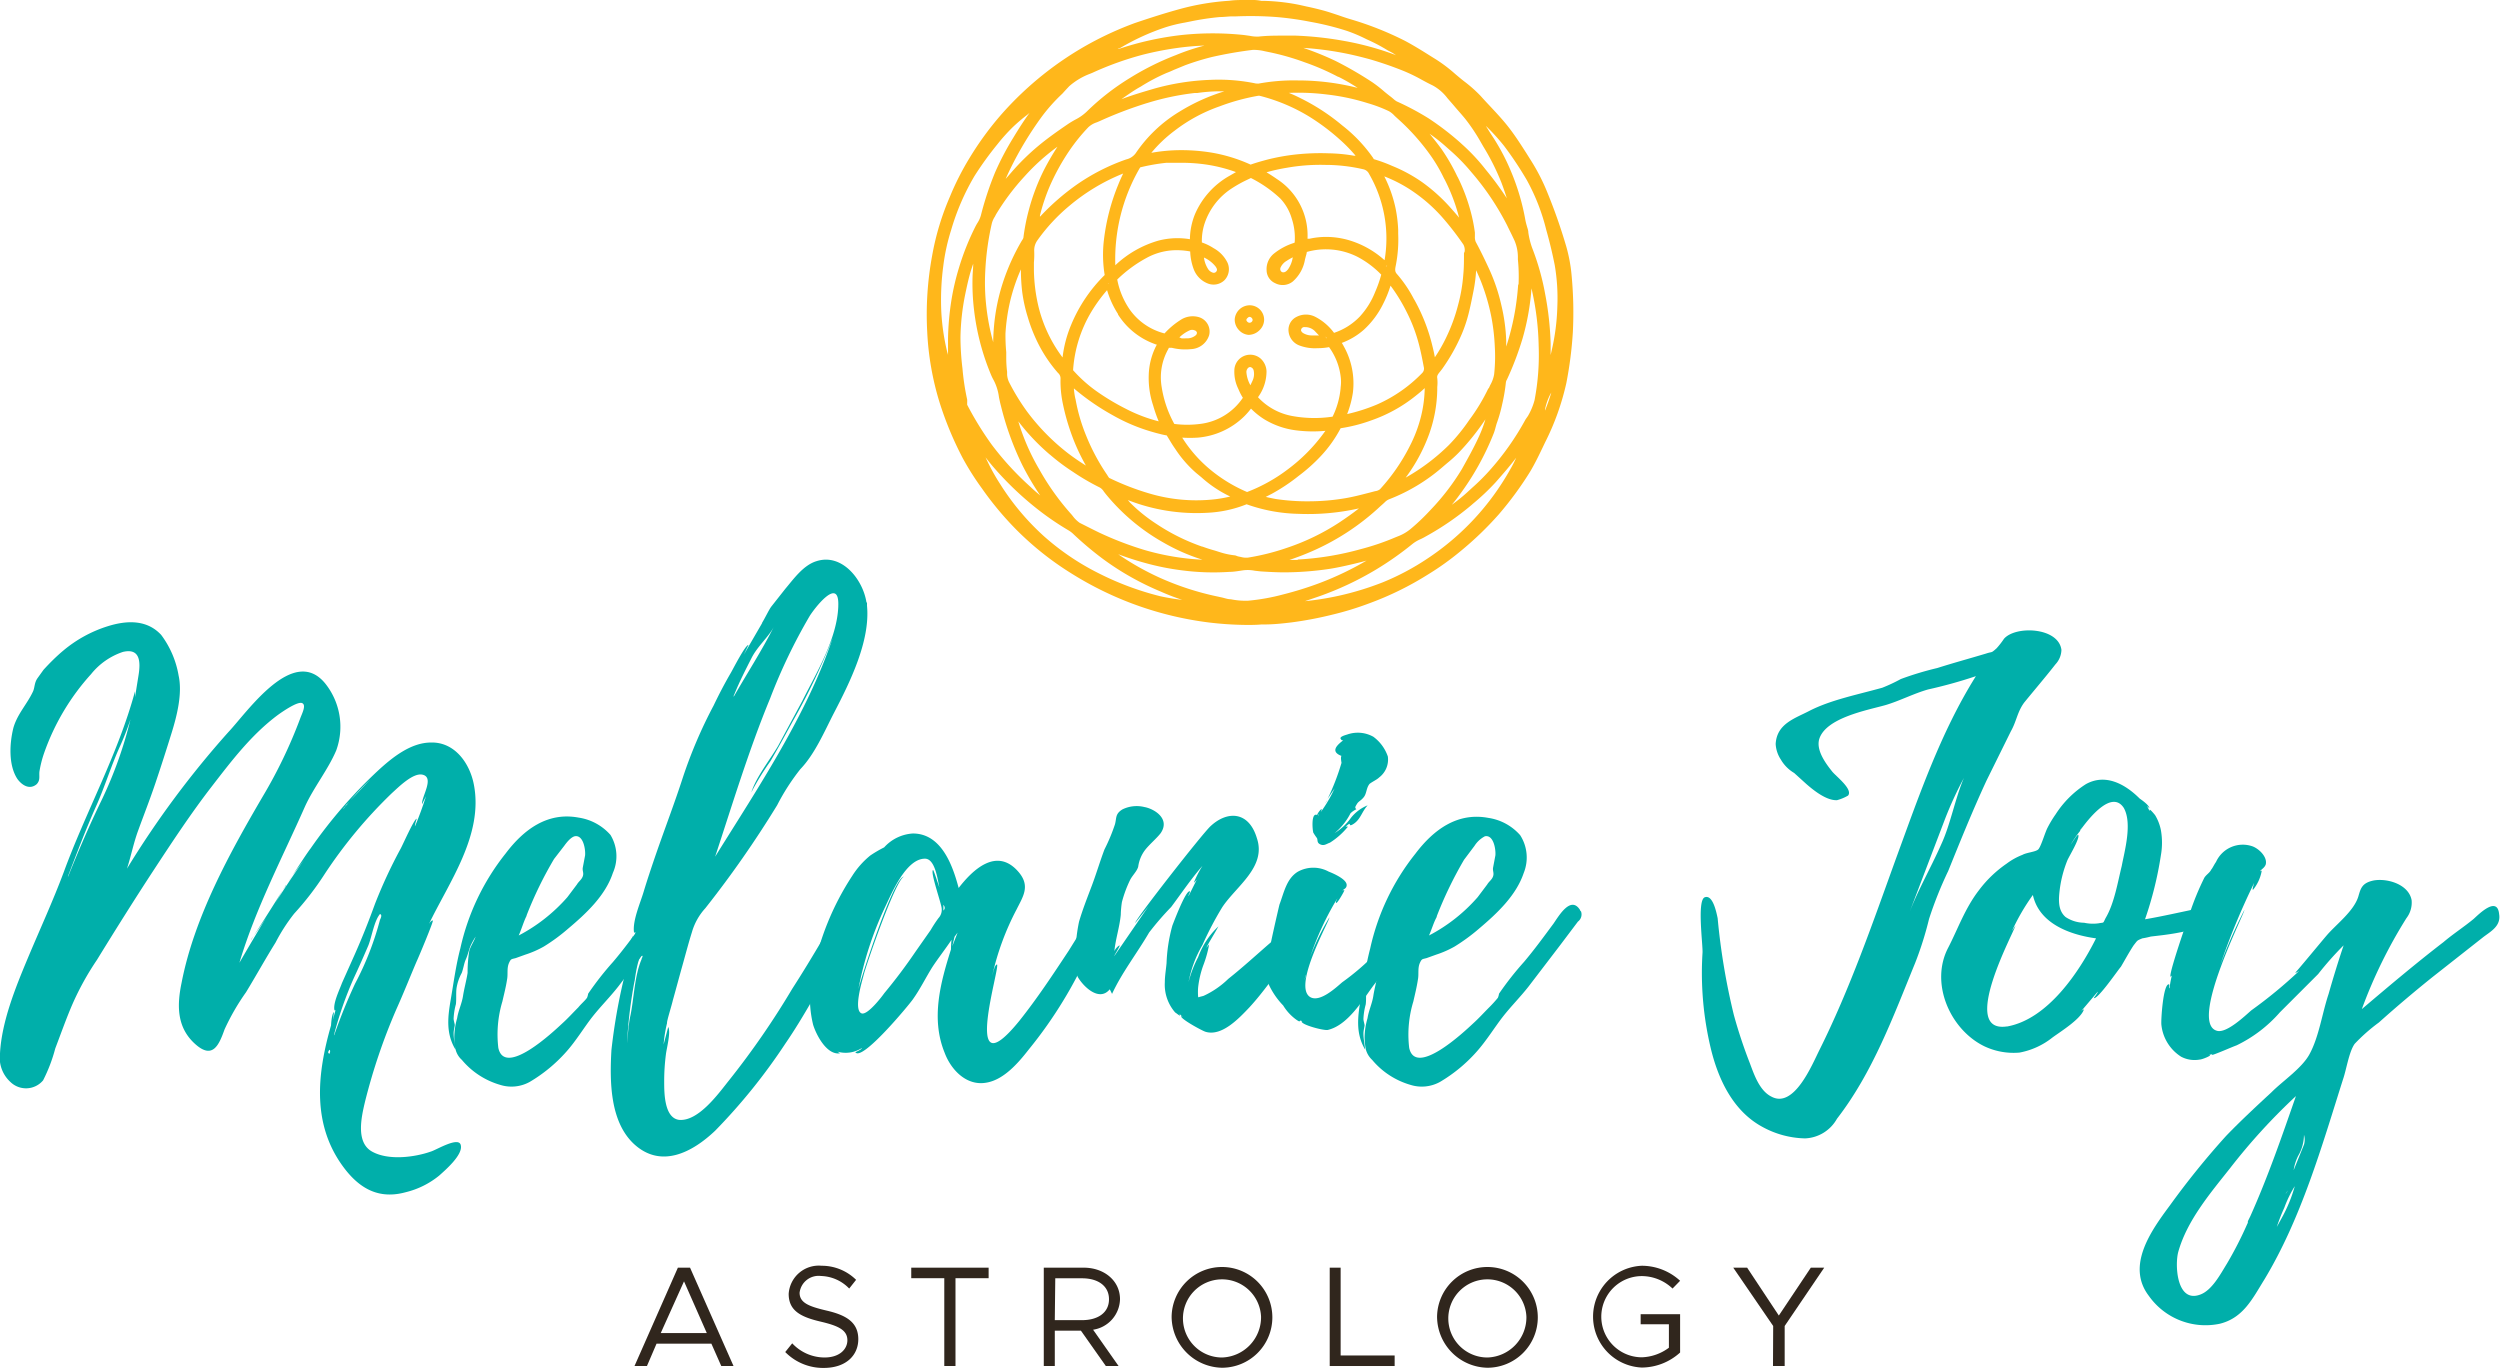 <svg id="Layer_1" data-name="Layer 1" xmlns="http://www.w3.org/2000/svg" viewBox="0 0 261.07 142.83"><defs><style>.cls-1{fill:#00afaa;}.cls-2{fill:#30261d;}.cls-3{fill:#ffb71b;}</style></defs><title>melanie-joy-footer</title><path class="cls-1" d="M48.12,119.6c.24,1-1.63,2.6-2.24,3.15a8.8,8.8,0,0,1-3.51,1.75c-2.66.73-4.66-.24-6.35-2.42-3.51-4.54-2.91-9.92-1.45-15,0,0,.06-1.21.3-1.39a7,7,0,0,1-.12.85l.3-1.09c0,.06-.06.06-.12.06-.18-.73.54-2.18.78-2.85l1.34-3c.78-1.76,1.45-3.45,2.11-5.27a50.8,50.8,0,0,1,2.67-5.75c.18-.3,1.45-3.2,1.69-3.14,0,0-.24.72-.18.78.42-1,.79-2,1.15-3.14l-.42.84c-.06-.78,1.33-2.78.06-3.08-1-.24-2.54,1.33-3.21,1.93a49.47,49.47,0,0,0-7,8.42,30.83,30.83,0,0,1-3.21,4.17,18.72,18.72,0,0,0-1.93,3c-1.09,1.75-2.06,3.51-3.09,5.2a23.82,23.82,0,0,0-2.24,3.88c-.6,1.69-1.27,3.2-3.15,1.45s-1.81-4.06-1.33-6.36c1.33-6.83,5-13.49,8.47-19.42A50.08,50.08,0,0,0,31.36,75c.18-.49.66-1.39.18-1.58s-2.06.91-2.48,1.21c-2.79,2.06-4.9,4.85-7,7.57s-4.06,5.69-6,8.65-4,6.24-5.93,9.38a29.26,29.26,0,0,0-2.55,4.6c-.66,1.52-1.21,3.09-1.81,4.66a16.48,16.48,0,0,1-1.27,3.33A2.33,2.33,0,0,1,1.1,113,3.44,3.44,0,0,1,0,110c.18-3.33,1.63-6.9,2.9-9.93s2.61-5.93,3.76-9c2.3-6.29,5.68-12.34,7.44-18.88v.61l.36-2.24c.24-1.45.18-2.91-1.63-2.48A7.18,7.18,0,0,0,9.51,70.4a24.14,24.14,0,0,0-4.9,8.23,11.35,11.35,0,0,0-.49,1.93c-.06.49.12.91-.3,1.34-.72.6-1.51.12-2-.55C.86,79.9,1,77.6,1.4,76c.42-1.46,1.45-2.49,2.06-3.82.18-.42.12-.9.48-1.39l.61-.85c.66-.72,1.33-1.39,2.06-2a13.49,13.49,0,0,1,4.66-2.55c1.93-.6,4.05-.72,5.56.91a9.81,9.81,0,0,1,1.82,4.24c.42,1.87-.18,4.23-.73,6S16.83,80,16.23,81.78s-1.21,3.32-1.82,5c-.48,1.33-.72,2.6-1.15,3.93A97.73,97.73,0,0,1,23.85,76.45c2-2.12,6.78-9.14,10.11-5.08a7.24,7.24,0,0,1,1.15,7c-.85,2-2.36,3.87-3.27,5.87C29.48,89.58,26.7,94.85,25,100.54c2.18-3.76,4.42-7.51,7-11.08-.6.85-1.33,1.7-1.87,2.6,1.09-1.69,2.05-3.14,2.3-3.45a50.33,50.33,0,0,1,7.08-8.17c1.45-1.33,3.39-2.9,5.5-2.9,2.49-.06,4.06,2.18,4.48,4.42,1,5.26-2.6,10.16-4.72,14.58.12-.24.3-.42.43-.42s-1.52,3.93-1.7,4.3c-.72,1.69-1.39,3.38-2.12,5a61.58,61.58,0,0,0-3.26,9.62c-.37,1.57-1,4.24.72,5.21s4.48.6,6.17,0C45.58,120.08,47.94,118.63,48.12,119.6Zm-41-28.08c1.09-2.72,2.24-5.39,3.51-8a43.18,43.18,0,0,0,3-8.41,28.79,28.79,0,0,1-1.08,2.78C11.63,79.9,11,82,10.12,84,9,86.5,8.06,89,7.09,91.52Zm19.12,6.6s1.7-2.61,3.27-5.15A48.88,48.88,0,0,1,26.21,98.12Zm3.39-5.33-.12.18C29.54,92.91,29.6,92.85,29.6,92.79Zm.24-.3v-.06l-.24.36Zm4.54,17.12c-.18.25-.18.37,0,.43C34.5,109.8,34.5,109.67,34.38,109.61Zm.49-1.51a56.59,56.59,0,0,1,2.18-5.38,31.27,31.27,0,0,0,2.6-6.66c.18-.37.18-.55,0-.61-.61.73-.85,2.36-1.21,3.27-.49,1.15-1,2.3-1.51,3.39A38.28,38.28,0,0,0,34.87,108.1ZM36,84.32l.06-.12.06-.06a.06.06,0,0,1-.06.06l.06-.06.12-.13.06-.06.12-.18-.12.12a2,2,0,0,0-.36.49v-.06l-.12.18Zm.3-.43-.06.06A.06.06,0,0,0,36.32,83.89Zm.12-.12,2.24-2.36A29.62,29.62,0,0,0,36.44,83.77Z"/><path class="cls-1" d="M69.72,96.24l-1.87,2.48L64.58,103c-.85,1.09-1.88,2.12-2.73,3.2s-1.69,2.49-2.72,3.64a15.89,15.89,0,0,1-3.81,3.14,3.93,3.93,0,0,1-3.09.31,8.17,8.17,0,0,1-4-2.61,2.15,2.15,0,0,1-.67-1.15,7.4,7.4,0,0,1-.12-1.21,7.62,7.62,0,0,1,.3-2c.12-.79.49-1.52.61-2.3s.36-1.64.48-2.42A14,14,0,0,1,49,99.33c.12-.49.49-1,.67-1.52a7.07,7.07,0,0,0-.55,1c-.18.49-.3,1-.48,1.39s-.24.91-.42,1.4a4.91,4.91,0,0,0-.55,1.63c-.06.54,0,1.09-.06,1.63a6.68,6.68,0,0,0-.24,1.52c0,.18.12.54.12.66s-.12.55-.12.85c0,.54.12,1.09.18,1.69-1-1.69-.79-3.39-.48-5.2s.54-3.57,1-5.33a24.32,24.32,0,0,1,4.73-9.92c1.87-2.48,4.35-4.36,7.62-3.75a5.52,5.52,0,0,1,3.33,1.81A4.28,4.28,0,0,1,64,91.16c-.78,2.36-2.78,4.23-4.66,5.81a19.12,19.12,0,0,1-2.54,1.87,10.19,10.19,0,0,1-1.94.85l-1,.36c-.43.12-.49.06-.67.43-.3.6-.12,1.21-.24,1.81-.12.79-.31,1.51-.49,2.3a12,12,0,0,0-.42,4.84c.67,3.09,5.75-1.69,6.66-2.54.6-.54,1.15-1.15,1.69-1.69.3-.37.67-.67.91-1a1.82,1.82,0,0,0,.12-.43,32.09,32.09,0,0,1,2.6-3.32c1.09-1.28,2.06-2.61,3.09-4,.54-.79,1.81-3,2.78-1.39v.06c.06.06.06.06.06,0C70.21,95.57,70,95.88,69.72,96.24ZM54.17,97.69a17.61,17.61,0,0,0,5.08-4l1-1.33c.18-.31.48-.49.61-.85s-.06-.55,0-.91l.24-1.27c.06-.61-.18-2.18-1.09-2-.43.12-.85.67-1.09,1L57.86,89.7A40,40,0,0,0,55,95.57a.47.47,0,0,1-.07.19C54.65,96.36,54.47,97,54.17,97.69Z"/><path class="cls-1" d="M89.27,96.36a15.69,15.69,0,0,1-1.88,3.75C85.58,103,84,106.1,82,109a60.9,60.9,0,0,1-7.32,9.08c-2.36,2.24-5.63,4-8.47,1.39-2.54-2.36-2.54-6.6-2.36-9.81a60.82,60.82,0,0,1,1.94-9.92c.06-.12,0-1.57.3-2a8.62,8.62,0,0,0-.12.91,10.48,10.48,0,0,1,.42-1.27h-.18c-.18-1.21.66-3.09,1-4.24.42-1.39.91-2.84,1.39-4.23.91-2.61,1.88-5.15,2.72-7.75a48.64,48.64,0,0,1,3.21-7.5c.55-1.15,1.15-2.3,1.82-3.45.18-.31,1.51-2.91,1.81-2.85l-.48,1,1.93-3.33-.06.06c.31-.48.73-1.39,1-1.75L82,61.5c.85-1,1.88-2.48,3.27-2.9,2.67-.85,4.84,1.93,5.21,4.29l.06.06v.31c.36,3.69-1.82,8.05-3.45,11.19-1,1.94-2,4.3-3.51,5.87a22.63,22.63,0,0,0-2.42,3.76,109.7,109.7,0,0,1-7.51,10.77,6.26,6.26,0,0,0-1.39,2.48c-.36,1.15-.66,2.3-1,3.51s-.66,2.42-1,3.63c-.12.54-.66,2.24-.6,2.36a14.5,14.5,0,0,0-.36,2.24l.48-1.82c.3.49-.18,2.3-.24,2.85a21.87,21.87,0,0,0-.18,2.84c0,1.15,0,3.75,1.51,4,2.06.24,4.24-2.85,5.26-4.12a85,85,0,0,0,6.6-9.56c1.09-1.69,2.12-3.39,3.15-5.14A21.28,21.28,0,0,1,88,94.61C89.39,93.15,89.51,95.39,89.27,96.36ZM67,99.81c-.25,0-.55,1.27-.73,2.66v-.06a47.48,47.48,0,0,0-.79,6.54l.18-1.94v.18a8.67,8.67,0,0,1,.19-1.21c.36-1.81.42-4.11,1.15-5.81a.46.46,0,0,1,.06-.18C67.12,99.93,67.12,99.75,67,99.81Zm7.68-10.35c4.48-7.2,9.56-14.77,12.29-22.87A67.14,67.14,0,0,1,83,74.94c-.84,1.51-1.63,3-2.54,4.54a27.69,27.69,0,0,0-2,3.26c.49-1.57,1.94-3.39,2.79-4.84l2.54-4.72c1.45-2.9,3.63-6.47,3.75-9.86v-.06c.12-3.21-2.6.42-3,1.09a57.84,57.84,0,0,0-4.12,8.59C78.19,78.33,76.44,84.14,74.68,89.46Zm2-16.94a.36.36,0,0,0-.06.24C78,70.34,79.52,68,80.79,65.5c-.6,1.09-1.69,2-2.3,3.2S77.22,71.18,76.68,72.52Z"/><path class="cls-1" d="M113.71,99.39a43.57,43.57,0,0,1-2.66,5.08,45.37,45.37,0,0,1-3.63,5.14c-1.09,1.4-2.6,3.15-4.42,3.45-2.06.37-3.69-1.33-4.36-3.14-1.45-3.57-.42-7.33.67-10.78a8.17,8.17,0,0,1,.06-1c-.6.9-1.45,2-2,2.84-.72,1.15-1.27,2.3-2.05,3.39-.37.54-5.33,6.54-6,5.51,0,0,.73-.31.67-.43a3.11,3.11,0,0,1-2.54.37c.18.12.3.18.24.18-1.39.18-2.48-2-2.78-3a11.68,11.68,0,0,1-.06-5.26A28.29,28.29,0,0,1,89,91.46a8.81,8.81,0,0,1,1.88-2.12,12.83,12.83,0,0,1,1.45-.85,4.4,4.4,0,0,1,3-1.45c3,0,4.17,3.39,4.78,5.69,1.45-1.88,4-4.36,6.29-1.63,1.21,1.45.42,2.54-.24,3.87a27.86,27.86,0,0,0-2.54,6.9c.06-.18.24-1.09.48-1.15.49-.12-3.87,13.55,2.36,5.87,1.88-2.36,3.51-4.84,5.15-7.32.72-1.15,1.45-2.36,2.24-3.51.36-.49,1.45-1.64,1.51-.31S114.2,98.24,113.71,99.39ZM98.34,94.91c0-.49-1.21-3.81-.91-4.06.06-.06.61,1.7.67,1.82-.18-.73-.42-3-1.51-3-2,0-3.51,3.7-4.18,5.09a35.5,35.5,0,0,0-2.78,8.59c.18-.91,3.69-11.86,4.78-11.8-.85.18-4.06,9.5-4.24,10.35-.12.48-1.09,3.63-.18,3.93.61.18,2.06-1.69,2.36-2.12q1.73-2.08,3.27-4.35l1.57-2.24A14.05,14.05,0,0,1,98,95.88,1.26,1.26,0,0,0,98.34,94.91Zm.18-.43v.61C98.7,94.91,98.7,94.73,98.52,94.48ZM100,97.39l-.31.42c-.06.18-.24,1-.24,1Z"/><path class="cls-1" d="M134.47,100.11c-1.33,1.7-2.54,3.51-4,5.09-1.09,1.15-2.9,3.08-4.6,2.54-.36-.12-2.6-1.33-2.54-1.64l.19.12-.37-.36c.3.49-.36-.12-.42-.12a4.41,4.41,0,0,1-1.09-3.15c0-.66.12-1.33.18-2a16.85,16.85,0,0,1,.61-3.94c.12-.3,1.39-3.69,1.81-3.57.12,0-.18.43-.12.49l.85-1.7c-.12.12-.18.24-.3.3a11.31,11.31,0,0,1,.9-1.75c-1.21,1.39-2.18,2.84-3.27,4.3a30.56,30.56,0,0,0-2.3,2.66c-1.27,2.18-2.84,4.18-3.87,6.41l-.24-.48c-1.09,1.33-2.72-.24-3.33-1.27a4,4,0,0,1-.24-2.78,17.42,17.42,0,0,1,.36-3c.37-1.27.85-2.48,1.33-3.75s.85-2.54,1.33-3.81a18.66,18.66,0,0,0,1.09-2.61c.19-.66,0-1.09.79-1.57a3.38,3.38,0,0,1,2.3-.24c1,.18,2.72,1.21,1.69,2.72-.42.55-1.15,1.15-1.63,1.76a3.71,3.71,0,0,0-.72,1.75c-.13.48-.61.91-.85,1.39a12.55,12.55,0,0,0-.85,2.3,10.11,10.11,0,0,0-.12,1.33c-.12,1.27-.55,2.55-.67,3.82.06-.25.49-.67.55-.61s-.61,1.09-.55,1.09l3.57-5.2c-.78,1-1.39,1.75-1.39,1.75-.18-.12,7-9.32,7.87-10.11,1.75-1.63,4-1.57,4.84,1.28,1,3-2.18,5-3.63,7.2a35.08,35.08,0,0,0-2.06,3.93,12.13,12.13,0,0,0-1.45,3.87,11.94,11.94,0,0,1,1-2.6,8.24,8.24,0,0,1,2.12-3.21c-.43.79-.91,1.52-1.27,2.24l.3-.36a12.1,12.1,0,0,1-.61,2.18,9.88,9.88,0,0,0-.54,2.3,5.89,5.89,0,0,0,0,1l.06.06c0-.06.42-.12.54-.18a9.23,9.23,0,0,0,2.55-1.76c1.45-1.15,2.84-2.42,4.23-3.63a38.36,38.36,0,0,0,3.21-3c.36-.54,1.21-1.51,1.51-.06S135.19,99.14,134.47,100.11Z"/><path class="cls-1" d="M146.63,98.42c-1,1.51-2,3-3.15,4.42-1.21,1.63-2.72,4.23-4.84,4.72-.48.06-2.78-.55-2.72-.91H136c-.48-.24,0,.3-.73-.24A5.11,5.11,0,0,1,134,105a8,8,0,0,1-1.75-2.78c-.06-.3-.18-2.48.3-2.48.12,0,0,.3.06.3l.18-1.09c-.06.12-.06.18-.18.24s.91-4.35,1-4.72c.48-1.27.73-2.72,1.94-3.45a3.35,3.35,0,0,1,3.2,0c.49.19,1.88.79,1.88,1.4,0,.36-.3.42-.48.6.05-.06.18-.06.24-.06s-.73,1.39-.85,1.33.06-.3.12-.48a30.64,30.64,0,0,0-2.84,6.11,25.63,25.63,0,0,1,2-4.11c.19.06-4,7.32-1.93,8.35,1,.48,2.6-1,3.27-1.58a25.78,25.78,0,0,0,3.57-3.08.54.54,0,0,1-.43.12c-.24-.3,2.79-4.3,3.33-4.66s1.27-.55,1.39.24C148.32,96.3,147.24,97.63,146.63,98.42Zm-10.29,3.45-.12.48.12-.36v-.06C136.4,101.81,136.4,101.81,136.34,101.87Zm.79-15c-.06-.18-.24-2.06.42-1.76,0-.18.73-1.08.37-.3a14.44,14.44,0,0,0,1.45-2.48l-.73,1.09a24.5,24.5,0,0,0,1.45-3.75c0-.06-.12-.61,0-.73-1.27-.48-.36-1.21.18-1.63-.12,0-.18,0-.24-.12-.24-.25.49-.43.67-.49a3.32,3.32,0,0,1,2.72.24,4.29,4.29,0,0,1,1.51,2.06,2.34,2.34,0,0,1-.9,2.18c-.24.24-.67.42-1,.67-.36.42-.3,1-.61,1.39s-.54.42-.72.72-.24.37-.06.55a2.21,2.21,0,0,0-.61.42A6.51,6.51,0,0,1,139.37,87a5.86,5.86,0,0,0,1.69-1.57,4.21,4.21,0,0,1,1.76-1.33c-.61.66-.73,1.45-1.46,1.93s-.06-.42-.84.3c0,0,.36-.06.18.07A7.63,7.63,0,0,1,138.88,88c-.36.12-.6.36-1,.18s-.24-.48-.36-.67A5.28,5.28,0,0,1,137.13,86.92Zm.48-1.76a.06.06,0,0,1,.06.06c.06-.06.06-.06.06-.12S137.67,85.16,137.61,85.16Zm1-1.57a1.49,1.49,0,0,1-.24.36Z"/><path class="cls-1" d="M164.78,96.24l-1.87,2.48L159.64,103c-.85,1.09-1.88,2.12-2.72,3.2s-1.7,2.49-2.73,3.64a15.89,15.89,0,0,1-3.81,3.14,3.93,3.93,0,0,1-3.09.31,8.17,8.17,0,0,1-4-2.61,2.28,2.28,0,0,1-.67-1.15,7.4,7.4,0,0,1-.12-1.21,7.63,7.63,0,0,1,.31-2c.12-.79.48-1.52.6-2.3s.36-1.64.48-2.42a14,14,0,0,1,.13-2.24c.12-.49.48-1,.66-1.52a6.09,6.09,0,0,0-.54,1c-.18.49-.31,1-.49,1.39s-.24.91-.42,1.4a4.89,4.89,0,0,0-.54,1.63c-.07.54,0,1.09-.07,1.63a6.68,6.68,0,0,0-.24,1.52c0,.18.12.54.12.66s-.12.55-.12.85c0,.54.12,1.09.18,1.69-1-1.69-.78-3.39-.48-5.2s.54-3.57,1-5.33a24.17,24.17,0,0,1,4.72-9.92c1.87-2.48,4.36-4.36,7.62-3.75a5.49,5.49,0,0,1,3.33,1.81,4.31,4.31,0,0,1,.37,3.94c-.79,2.36-2.79,4.23-4.66,5.81a19.9,19.9,0,0,1-2.55,1.87,10.38,10.38,0,0,1-1.93.85l-1,.36c-.43.12-.49.06-.67.43-.3.6-.12,1.21-.24,1.81-.12.79-.3,1.51-.48,2.3a11.83,11.83,0,0,0-.43,4.84c.67,3.09,5.75-1.69,6.66-2.54.6-.54,1.15-1.15,1.69-1.69a13.73,13.73,0,0,0,.91-1,1.82,1.82,0,0,0,.12-.43,32.21,32.21,0,0,1,2.61-3.32c1.08-1.28,2.05-2.61,3.08-4,.55-.79,1.82-3,2.79-1.39v.06c.06.06.06.06.06,0A.93.93,0,0,1,164.78,96.24Zm-15.55,1.45a17.48,17.48,0,0,0,5.08-4l1-1.33c.18-.31.49-.49.61-.85s-.06-.55,0-.91l.24-1.27c.06-.61-.18-2.18-1.09-2a2.84,2.84,0,0,0-1.09,1l-1.09,1.45a41,41,0,0,0-2.84,5.87.53.53,0,0,1-.06.19C149.71,96.36,149.53,97,149.23,97.69Z"/><path class="cls-1" d="M214.65,69.37c-1.09,1.39-2.18,2.66-3.27,4-.73,1-.79,1.94-1.39,3l-2.54,5.14c-1.46,3.15-2.73,6.3-4,9.44a40.62,40.62,0,0,0-2,5,35.69,35.69,0,0,1-1.45,4.6c-2.3,5.62-4.42,11.43-8.17,16.28a4,4,0,0,1-3.33,2.05,9.65,9.65,0,0,1-4.47-1.21c-3-1.63-4.54-4.84-5.33-8a33.8,33.8,0,0,1-.91-10.16c.06-.79-.6-5.51.24-5.81s1.21,1.57,1.34,2.18a69.58,69.58,0,0,0,1.69,10.1,50.57,50.57,0,0,0,1.69,5.09c.43,1.15,1,2.84,2.24,3.45,2.36,1.27,4.24-3.33,5-4.85,3.2-6.41,5.56-13.25,8-20,2.35-6.41,4.66-13.19,8.35-19.06a49.6,49.6,0,0,1-5,1.39c-1.51.43-3,1.21-4.47,1.64-1.94.54-6.24,1.33-6.9,3.57-.31,1.15.66,2.48,1.33,3.32.36.49,2.24,1.88,1.69,2.55a4.69,4.69,0,0,1-1.15.48c-1.09.06-2.42-1-3.21-1.69l-1.27-1.15a3.89,3.89,0,0,1-1.39-1.4,3.26,3.26,0,0,1-.54-1.63c.12-2.12,2-2.66,3.51-3.45,2.24-1.15,5-1.69,7.62-2.42a17.24,17.24,0,0,0,1.94-.91,32.47,32.47,0,0,1,3.81-1.15c1.7-.54,3.39-1,5.09-1.51.72-.24.48,0,1.09-.54a8.44,8.44,0,0,0,.78-1c1.21-1.4,5.69-1.21,6,1.15A2.27,2.27,0,0,1,214.65,69.37Zm-9.56,11.86a38.83,38.83,0,0,0-2,4.36l-3.81,10c1-2.66,2.3-4.84,3.45-7.44C203.69,86.07,204.18,83.35,205.09,81.23Z"/><path class="cls-1" d="M224.57,97.81a7.86,7.86,0,0,1-.85.18c-.6.25-.48.19-.91.73-.48.73-.9,1.51-1.33,2.24-.24.24-2.42,3.45-2.84,3.27,0,0,.48-.61.42-.67l-1.75,2.06c.18-.18.3-.24.3-.18-.36,1-2.36,2.24-3.27,2.9a7.8,7.8,0,0,1-3.45,1.58,7.12,7.12,0,0,1-3.69-.67c-3.57-1.75-5.69-6.6-3.75-10.29,1-1.93,1.75-4.11,3.21-6a12.36,12.36,0,0,1,2.9-2.78,6.85,6.85,0,0,1,1.64-.91c.42-.24,1.33-.3,1.63-.55s.73-1.81,1-2.3a11.4,11.4,0,0,1,.84-1.39,10.37,10.37,0,0,1,3.15-3.14c2.06-1.15,4.12,0,5.63,1.51,0,0,1,.66,1,1l-.24-.24.24.48.06.06c-.18-.48.54.42.54.42a4.85,4.85,0,0,1,.61,1.58,7.57,7.57,0,0,1,0,2.6A37.64,37.64,0,0,1,224,96c1.81-.31,3.63-.73,5.38-1.09.43-.12.85-.43,1.15,0,.06.12,0,.06,0,.06C232.32,97.21,225.24,97.69,224.57,97.81Zm-5.69.18c-2.66-.36-5.93-1.51-6.59-4.53a22.17,22.17,0,0,0-2.18,3.75l.36-.55c-.12.61-5.93,11.26-.91,10.53h.06C213.86,106.41,217.13,101.5,218.88,98Zm2.91-13.61c-1.21-1.88-3.45.84-4.36,2.06a.06.06,0,0,0-.06.06l-.06.12v-.06c-.06.12-.12.18-.06.18a10.91,10.91,0,0,0-1,1.45c.06-.06.73-1.15.78-1,.19.37-1,2.3-1.14,2.66a12.3,12.3,0,0,0-.79,3c-.12,1-.24,2.18.6,2.91a3.56,3.56,0,0,0,1.94.6,4.27,4.27,0,0,0,1.51.06c.61-.12.43.06.73-.54.91-1.52,1.27-3.76,1.69-5.45C221.85,88.92,222.69,86,221.79,84.38Zm-4.36,2.06-.06.06A.06.06,0,0,0,217.43,86.44Z"/><path class="cls-1" d="M259.31,97.87,254,102.05c-1.88,1.51-3.75,3.09-5.57,4.72a18.44,18.44,0,0,0-2.54,2.24c-.6.85-.85,2.66-1.21,3.69-2.24,7.08-4.36,14.53-8.23,20.94-1.21,1.94-2.18,4-4.66,4.6a7.24,7.24,0,0,1-7.38-2.9c-2.42-3.15.24-6.84,2.18-9.45a84.21,84.21,0,0,1,5.87-7.26c1.51-1.57,3.14-3.08,4.78-4.6,1.15-1.15,3.14-2.48,3.93-3.93,1-1.82,1.33-4.3,2-6.3.48-1.69,1-3.38,1.57-5.08a33.09,33.09,0,0,0-2.66,3l-4,4a14.21,14.21,0,0,1-4.53,3.45c-.37.12-2.55,1.09-2.61,1l.12-.12-.36.12c.42,0-.73.48-1,.48a3,3,0,0,1-1.93-.3,4.49,4.49,0,0,1-2.06-3.33c-.06-.42.18-4.29.78-4.23.13,0-.06.36.07.42a10.32,10.32,0,0,1,.24-1.33l-.12.12c-.31-.06,1.81-6.11,2-6.66a28.08,28.08,0,0,1,1.52-3.69c.24-.36.54-.48.72-.85.12-.12.31-.54.49-.78a3.07,3.07,0,0,1,3.81-1.64c.66.24,1.57,1.09,1.39,1.88-.12.36-.42.48-.6.72.06,0,.12-.06.18-.06a4.33,4.33,0,0,1-.91,2c-.12,0,.06-.48.12-.72a72.1,72.1,0,0,0-3.57,8.65,54.69,54.69,0,0,1,2.54-5.81c.18.06-5.81,11.68-2.9,12.59,1,.36,3-1.58,3.63-2.12a48.38,48.38,0,0,0,5-4.12c-.12.06-.24.19-.42.19.06,0,2.9-3.45,3.33-3.94,1-1.15,2.78-2.48,3.26-4,.25-.85.37-1.45,1.64-1.7,1.45-.24,3.63.43,3.93,2.06a2.67,2.67,0,0,1-.54,1.88,50.71,50.71,0,0,0-4.66,9.5c2.78-2.36,5.57-4.72,8.53-7,1-.85,2.12-1.57,3.15-2.42.6-.55,2.48-2.42,2.66-.49C261.18,96.72,260.09,97.27,259.31,97.87Zm-19.55,16.59a63.26,63.26,0,0,0-6.9,7.56c-2.06,2.6-4.48,5.45-5.39,8.72-.36,1.33-.18,5.32,2.24,4.47,1.27-.42,2.18-2.18,2.85-3.26a39.06,39.06,0,0,0,2.11-4.12.55.55,0,0,0,.07-.18s0-.06,0-.06v-.06L235,127V127C236.85,122.87,238.31,118.63,239.76,114.46Zm-2,13.67.55-1a15.22,15.22,0,0,0,1.33-3.26,11.83,11.83,0,0,0-1.09,2.24A19.63,19.63,0,0,0,237.76,128.13Zm1.15-3.81-.24.36A1.26,1.26,0,0,0,238.91,124.32Zm1.69-5.81a4.46,4.46,0,0,1-.6,2.18,5,5,0,0,0-.48,1.51l1.08-2.66A1.81,1.81,0,0,0,240.6,118.51Z"/><path class="cls-2" d="M74.29,140.32H68.56l-1,2.33H66.26l4.53-10.27h1.27l4.54,10.27H75.32Zm-.48-1.11-2.38-5.4L69,139.21Z"/><path class="cls-2" d="M82,141.19l.73-.91a4.63,4.63,0,0,0,3.37,1.48c1.58,0,2.39-.87,2.39-1.8,0-1.09-1-1.52-2.77-1.94-2.06-.48-3.36-1.12-3.36-2.9a3.15,3.15,0,0,1,3.44-2.94,5.1,5.1,0,0,1,3.6,1.47l-.72.91a4.25,4.25,0,0,0-2.94-1.31A2,2,0,0,0,83.5,135c0,1.06,1,1.43,2.77,1.85,2,.46,3.36,1.17,3.36,3,0,1.63-1.22,3-3.62,3A5.54,5.54,0,0,1,82,141.19Z"/><path class="cls-2" d="M98.61,133.48H95.16v-1.1h8.08v1.1H99.78v9.17H98.61Z"/><path class="cls-2" d="M114.15,138.86l2.66,3.79h-1.33l-2.6-3.69h-2.73v3.69H109V132.38h4.17c2.13,0,3.79,1.36,3.79,3.29A3.3,3.3,0,0,1,114.15,138.86Zm-4-1H113c1.68,0,2.81-.8,2.81-2.18s-1.13-2.19-2.81-2.19h-2.8Z"/><path class="cls-2" d="M122.35,137.51a5.26,5.26,0,1,1,5.27,5.32A5.36,5.36,0,0,1,122.35,137.51Zm9.34,0a4.08,4.08,0,1,0-4.07,4.25A4.21,4.21,0,0,0,131.69,137.51Z"/><path class="cls-2" d="M145.64,141.55v1.1h-6.78V132.38H140v9.17Z"/><path class="cls-2" d="M150.07,137.51a5.26,5.26,0,1,1,5.27,5.32A5.36,5.36,0,0,1,150.07,137.51Zm9.33,0a4.08,4.08,0,1,0-4.06,4.25A4.2,4.2,0,0,0,159.4,137.51Z"/><path class="cls-2" d="M171.33,137.24h4.12v4a6,6,0,0,1-4,1.57,5.32,5.32,0,0,1,0-10.63,5.92,5.92,0,0,1,4,1.57l-.79.81a4.68,4.68,0,0,0-3.2-1.3,4.24,4.24,0,0,0,0,8.48,5,5,0,0,0,2.82-1v-2.45h-2.95Z"/><path class="cls-2" d="M185.17,138.47,181,132.38h1.45l3.31,5,3.34-5h1.4l-4.13,6.09v4.18h-1.22Z"/><path class="cls-3" d="M164.13,28.87a16.33,16.33,0,0,0-.56-3.1,57.29,57.29,0,0,0-2-5.71,20.76,20.76,0,0,0-1.79-3.45l-.35-.56c-.57-.89-1.15-1.8-1.81-2.66s-1.37-1.61-2.07-2.36c-.31-.33-.62-.66-.92-1a14.09,14.09,0,0,0-1.75-1.55c-.31-.24-.6-.49-.9-.74a16.17,16.17,0,0,0-1.95-1.49l-.69-.43c-.84-.53-1.71-1.07-2.61-1.55A33.46,33.46,0,0,0,141,2c-.4-.12-.79-.25-1.18-.39-.55-.18-1.09-.37-1.65-.52s-1.14-.29-1.72-.41l-.71-.16a21.15,21.15,0,0,0-3.71-.43l-.3,0A4.86,4.86,0,0,0,131,0l-1,0c-.54,0-1.09,0-1.63.08a25.66,25.66,0,0,0-5,.82c-1.77.48-3.36,1-4.87,1.51a34.7,34.7,0,0,0-4.67,2.12,34.48,34.48,0,0,0-9.19,7.34,32.65,32.65,0,0,0-3.43,4.69,28.65,28.65,0,0,0-2,3.95,27.53,27.53,0,0,0-1.87,6.2,33.8,33.8,0,0,0-.51,8A29.76,29.76,0,0,0,98.11,42a35.59,35.59,0,0,0,2.42,5.83,28.7,28.7,0,0,0,2,3.16,33.32,33.32,0,0,0,3.58,4.3,31.6,31.6,0,0,0,5.69,4.54A35.19,35.19,0,0,0,126.21,65a34.57,34.57,0,0,0,4,.26c.53,0,1,0,1.54-.05l.34,0c.9,0,1.83-.1,2.75-.21a38.38,38.38,0,0,0,4.28-.81A31.74,31.74,0,0,0,143,63a32.46,32.46,0,0,0,6.11-3,29,29,0,0,0,3.41-2.44,34.46,34.46,0,0,0,4-3.85,35.36,35.36,0,0,0,3.27-4.46c.5-.84.93-1.73,1.34-2.59l.22-.46A26.48,26.48,0,0,0,163.57,40a40.56,40.56,0,0,0,.68-5.32A41.21,41.21,0,0,0,164.13,28.87ZM130.79,39.78l-.15.32-.06.13a3.26,3.26,0,0,1-.42-1.35.6.6,0,0,1,.17-.45.33.33,0,0,1,.23-.1h0a.46.46,0,0,1,.36.37A1.67,1.67,0,0,1,130.79,39.78Zm.58,1.7a4.59,4.59,0,0,0,.89-2.72,1.9,1.9,0,0,0-.62-1.32,1.66,1.66,0,0,0-2.74,1.27,4,4,0,0,0,.41,1.89l.06.14a5.57,5.57,0,0,0,.42.8,6.27,6.27,0,0,1-4.47,2.73,10.58,10.58,0,0,1-2.69,0,11.64,11.64,0,0,1-1.32-3.86,6,6,0,0,1,.66-3.9,1.11,1.11,0,0,0,.09-.19l0,0,.31,0a5.79,5.79,0,0,0,2,.14,2.08,2.08,0,0,0,1.9-1.46,1.57,1.57,0,0,0-1.14-1.9,2.31,2.31,0,0,0-1.89.34,8.07,8.07,0,0,0-1.63,1.38A6.38,6.38,0,0,1,118,32.36a8.22,8.22,0,0,1-1.33-3.17,13.81,13.81,0,0,1,3.07-2.26,6.52,6.52,0,0,1,3.55-.79,7.21,7.21,0,0,1,1,.12,5.86,5.86,0,0,0,.37,1.86,2.57,2.57,0,0,0,1.41,1.46,1.64,1.64,0,0,0,1.8-.32,1.66,1.66,0,0,0,.32-1.82,3.45,3.45,0,0,0-1.45-1.52,5.57,5.57,0,0,0-1.23-.6,5.8,5.8,0,0,1,.29-2,7,7,0,0,1,2.79-3.62,13.3,13.3,0,0,1,1.62-.91l.42-.2a13,13,0,0,1,3.06,2.13,5.14,5.14,0,0,1,1.21,2.12,6.36,6.36,0,0,1,.3,2.49l-.11.05a6.41,6.41,0,0,0-2,1.06,2.09,2.09,0,0,0-.82,1.81,1.49,1.49,0,0,0,.89,1.32A1.69,1.69,0,0,0,135,29.4a3.93,3.93,0,0,0,1.28-2.32l.09-.34a2.47,2.47,0,0,0,.1-.43,7.33,7.33,0,0,1,5.29.51,9.87,9.87,0,0,1,2.48,1.86,12.66,12.66,0,0,1-.64,1.82A8.23,8.23,0,0,1,142,33.06a6.63,6.63,0,0,1-2.69,1.7l0,0a5.66,5.66,0,0,0-1.93-1.66,2.13,2.13,0,0,0-2,0,1.5,1.5,0,0,0-.82,1.49,1.75,1.75,0,0,0,1.17,1.5,4.56,4.56,0,0,0,1.87.27,6.2,6.2,0,0,0,1.19-.11A6.58,6.58,0,0,1,140,39.3a4.1,4.1,0,0,1,0,1.15v.06a8.51,8.51,0,0,1-.84,3,12.82,12.82,0,0,1-4.23-.07A6.45,6.45,0,0,1,131.37,41.48Zm-9.69,3,0,.07,0,0v-.12A.16.16,0,0,0,121.68,44.43Zm-4.93-11.64a7.59,7.59,0,0,0,3.83,3.08l.15.06.08,0a7.12,7.12,0,0,0-.85,3.2,9.06,9.06,0,0,0,.46,3.16A14.93,14.93,0,0,0,121,44a16.05,16.05,0,0,1-3.45-1.32,24.43,24.43,0,0,1-2.92-1.74,14.58,14.58,0,0,1-2.57-2.28,13.6,13.6,0,0,1,1.9-6.09,16,16,0,0,1,1.65-2.27A9.57,9.57,0,0,0,116.75,32.79Zm-1.06-3.18.06-.06h.06Zm.13-.05v0h0Zm9.9-2.72a3.28,3.28,0,0,1,1.21.93c.21.29.16.39.13.46a.33.33,0,0,1-.38.2.92.92,0,0,1-.56-.45A2.87,2.87,0,0,1,125.72,26.84Zm-2.56,8.34a3.77,3.77,0,0,1,1.07-.73.67.67,0,0,1,.53,0,.34.34,0,0,1,.23.22.34.34,0,0,1-.13.3,1.4,1.4,0,0,1-1,.31,2.69,2.69,0,0,1-.49,0Zm15.34,0v.14h0l-.06-.22Zm-.76-.2H137a1.75,1.75,0,0,1-.92-.25c-.17-.11-.24-.27-.21-.34a.34.34,0,0,1,.39-.28,1.43,1.43,0,0,1,1,.37ZM135,26.87a3,3,0,0,1-.48,1.24c-.23.29-.38.33-.52.33a.31.31,0,0,1-.26-.16.39.39,0,0,1,0-.37,1.54,1.54,0,0,1,.59-.65A7.27,7.27,0,0,1,135,26.87ZM141.28,41a7.9,7.9,0,0,0-.95-4.83,3.35,3.35,0,0,0-.21-.36,7.31,7.31,0,0,0,2.32-1.39,9.12,9.12,0,0,0,2-2.69,11.8,11.8,0,0,0,.77-1.9,18.17,18.17,0,0,1,1.67,2.72,16.59,16.59,0,0,1,1.28,3.35c.22.82.38,1.67.52,2.41a.65.65,0,0,1-.18.66,14.92,14.92,0,0,1-4.7,3.27,18.45,18.45,0,0,1-3.12,1A10.48,10.48,0,0,0,141.28,41Zm3.54-13.22-.11.09h0l.14-.17S144.83,27.78,144.82,27.81Zm-.26-.63a9.6,9.6,0,0,0-3.48-2,8.47,8.47,0,0,0-2.57-.41,8.11,8.11,0,0,0-1.76.19l-.12,0-.09,0a7,7,0,0,0-3.19-6.23c-.34-.24-.7-.47-1.09-.71a18.78,18.78,0,0,1,2.12-.47,20,20,0,0,1,4-.3,17.66,17.66,0,0,1,4,.46.87.87,0,0,1,.59.48,13.47,13.47,0,0,1,1.62,9ZM123.38,17a17.59,17.59,0,0,1,2.82.22,16.17,16.17,0,0,1,2.87.75l-.64.37a8.42,8.42,0,0,0-3.63,4,7.17,7.17,0,0,0-.54,2.64,7.91,7.91,0,0,0-3.26.14,10.93,10.93,0,0,0-4.53,2.58A19,19,0,0,1,119,17.59c.07-.12.09-.12.1-.12A20.54,20.54,0,0,1,121.8,17C122.33,17,122.86,17,123.38,17Zm.05,28.7a12.87,12.87,0,0,0,1.66,0,7.87,7.87,0,0,0,4.81-2.19,7.68,7.68,0,0,0,.74-.84,7.6,7.6,0,0,0,1.41,1.13,8.37,8.37,0,0,0,3.22,1.13,13.87,13.87,0,0,0,3.14.06l-.28.38a17.75,17.75,0,0,1-3.59,3.6,17.2,17.2,0,0,1-4.31,2.41,15.65,15.65,0,0,1-4-2.47A14,14,0,0,1,123.43,45.66Zm29.45-19.27c0,.78,0,1.53-.07,2.23a16.69,16.69,0,0,1-.54,3.17,18.1,18.1,0,0,1-1.24,3.4,16.1,16.1,0,0,1-1.19,2.08c-.07-.38-.15-.76-.25-1.15a19,19,0,0,0-1.87-4.82l-.07-.11a13.24,13.24,0,0,0-1.75-2.59c-.25-.27-.23-.48-.14-.92a13.88,13.88,0,0,0,.25-3.31l0-.4a14.26,14.26,0,0,0-.27-2.24,13.6,13.6,0,0,0-1.18-3.35,14.53,14.53,0,0,1,3.26,1.76,16.43,16.43,0,0,1,3,2.75,30.46,30.46,0,0,1,2,2.61,1.21,1.21,0,0,1,.13.73ZM141.56,16.26l-.18,0a16.88,16.88,0,0,0-2.63-.25,24.28,24.28,0,0,0-3.42.12,21.92,21.92,0,0,0-3,.54c-.48.13-1.11.3-1.73.52a16.56,16.56,0,0,0-4-1.24,19.5,19.5,0,0,0-3.21-.27,17.52,17.52,0,0,0-3.16.28,14.09,14.09,0,0,1,2.43-2.31,16.68,16.68,0,0,1,4.69-2.54A22.08,22.08,0,0,1,131.4,10l.13,0a18.77,18.77,0,0,1,5.18,2.17,22.67,22.67,0,0,1,3.3,2.49A16,16,0,0,1,141.56,16.26ZM108,26.22a1.79,1.79,0,0,1,.34-1.13,18.87,18.87,0,0,1,3.35-3.61,20.67,20.67,0,0,1,5.6-3.36c-.18.38-.35.75-.5,1.13a21.92,21.92,0,0,0-1.51,5.81,13,13,0,0,0,.08,3.66,15.76,15.76,0,0,0-3.51,5.22,12.63,12.63,0,0,0-.89,3.39l-.19-.26a14.61,14.61,0,0,1-2.31-5,17.61,17.61,0,0,1-.49-3.83c0-.28,0-.56,0-.84A8.81,8.81,0,0,0,108,26.22Zm4.19,14.37.06.06a24.86,24.86,0,0,0,4,2.74,18.76,18.76,0,0,0,4.18,1.74l.32.09c.35.09.71.19,1.09.25l.27.44c.19.32.38.63.6.94a12.17,12.17,0,0,0,2.2,2.54l.56.46a12.4,12.4,0,0,0,3,2,13.45,13.45,0,0,1-1.53.28,17.24,17.24,0,0,1-6.89-.59,26.58,26.58,0,0,1-4.15-1.6c-.08,0-.15-.14-.23-.26l-.06-.1a21.35,21.35,0,0,1-2.18-4.07,18.48,18.48,0,0,1-1.11-3.8C112.23,41.38,112.18,41,112.14,40.59Zm24.64,11.76a22.25,22.25,0,0,1-3.6-.24c-.33-.06-.67-.13-1.05-.22l.66-.34a19.07,19.07,0,0,0,2.77-1.85,17.75,17.75,0,0,0,2.3-2.05A13.28,13.28,0,0,0,140,44.72a16.38,16.38,0,0,0,3.2-.82,15.51,15.51,0,0,0,4.58-2.52c.34-.27.68-.54,1-.85a13,13,0,0,1-.38,2.93,14.28,14.28,0,0,1-1.16,3.09,20.05,20.05,0,0,1-3.12,4.53.94.94,0,0,1-.51.21l-.65.17c-.85.22-1.73.45-2.61.59A22.82,22.82,0,0,1,136.78,52.35Zm14-33.67a19.13,19.13,0,0,1,1.42,3.6l.12.45c-.28-.34-.56-.66-.81-.94A17.87,17.87,0,0,0,148.48,19a15.86,15.86,0,0,0-3.11-1.68,15.7,15.7,0,0,0-1.91-.7l-.07-.13a15.55,15.55,0,0,0-3.22-3.39,21.76,21.76,0,0,0-4.37-2.85c-.41-.21-.81-.39-1.21-.55a24.23,24.23,0,0,1,3.91.16,22.83,22.83,0,0,1,4.32.91,14.62,14.62,0,0,1,2.22.84,2.4,2.4,0,0,1,.6.49l.35.32a22.86,22.86,0,0,1,3.45,3.88A16.41,16.41,0,0,1,150.82,18.68Zm-31.06-7.91a27.24,27.24,0,0,1,5-1.06l.27,0A16.83,16.83,0,0,1,127,9.54h.85a20.06,20.06,0,0,0-4.68,2.12A14.66,14.66,0,0,0,118.6,16a1.7,1.7,0,0,1-1,.65,21.29,21.29,0,0,0-5.17,2.64,24.57,24.57,0,0,0-3.72,3.23,1.14,1.14,0,0,1-.11.11l0-.13a20.37,20.37,0,0,1,1-3,23.1,23.1,0,0,1,2.06-3.75,19,19,0,0,1,2-2.47,2.34,2.34,0,0,1,.89-.51l.28-.12A41.84,41.84,0,0,1,119.76,10.77ZM105,34.81a20.06,20.06,0,0,1,.44-3.15,19.17,19.17,0,0,1,1.17-3.53,19.92,19.92,0,0,0,.14,2.38,15.83,15.83,0,0,0,.57,2.58,16.5,16.5,0,0,0,1.29,3.16,14.57,14.57,0,0,0,1.88,2.7.74.74,0,0,1,.26.56A11.34,11.34,0,0,0,111,42.2a22.5,22.5,0,0,0,.77,2.8,21,21,0,0,0,1.63,3.62c-.64-.4-1.23-.8-1.81-1.24A22.46,22.46,0,0,1,107.27,43a22.49,22.49,0,0,1-1.92-3.14,2.23,2.23,0,0,1-.18-.74l0-.29a12.28,12.28,0,0,1-.09-1.37c0-.23,0-.46,0-.69A18.67,18.67,0,0,1,105,34.81Zm20.53,22.27a21,21,0,0,1-4.77-2.37,16.93,16.93,0,0,1-2.75-2.22l-.23-.27a19.63,19.63,0,0,0,8.28,1.33,12.6,12.6,0,0,0,4.12-.89,17.07,17.07,0,0,0,5.44,1,24.1,24.1,0,0,0,6.29-.57c-.66.53-1.35,1-2,1.44a23.69,23.69,0,0,1-5.58,2.7,24.11,24.11,0,0,1-4,1,2,2,0,0,1-.72-.06l-.34-.07L129,58a7.71,7.71,0,0,1-1.49-.3l-.63-.2C126.41,57.37,126,57.24,125.57,57.08Zm29.9-16.53a19.57,19.57,0,0,1-2,3.31,19,19,0,0,1-2.13,2.62,21.43,21.43,0,0,1-4.51,3.4,17.79,17.79,0,0,0,2.46-4.57,14.46,14.46,0,0,0,.84-4.62v-.27a4.19,4.19,0,0,0,0-.93c-.05-.25.07-.41.3-.69l.21-.27a19.43,19.43,0,0,0,2.06-3.67,14.77,14.77,0,0,0,.76-2.34c.17-.7.31-1.41.45-2.12a15.4,15.4,0,0,0,.28-2.18c.18.4.36.8.53,1.23A21.62,21.62,0,0,1,155.72,33a21.23,21.23,0,0,1,.38,3.22,17.21,17.21,0,0,1-.07,2.87,3.41,3.41,0,0,1-.39,1.09C155.58,40.3,155.53,40.42,155.47,40.55Zm3.11-10.84c-.05.73-.13,1.52-.29,2.54a26.62,26.62,0,0,1-.67,3c-.09.32-.19.64-.29.94l0-.64a18.57,18.57,0,0,0-.5-3.65,19.08,19.08,0,0,0-1.26-3.76c-.39-.85-.87-1.86-1.42-2.88a1.27,1.27,0,0,1-.09-.55c0-.14,0-.28,0-.42a16.83,16.83,0,0,0-.41-2.09,19.47,19.47,0,0,0-1.37-3.68l-.06-.1a20.54,20.54,0,0,0-1.65-2.86c-.41-.56-.83-1.09-1.24-1.59a17.34,17.34,0,0,1,1.77,1.4l.44.39A19.69,19.69,0,0,1,153.67,18a27.62,27.62,0,0,1,3.72,5.54c.16.34.33.67.49,1l.28.59a4.46,4.46,0,0,1,.35,1.65l0,.31A17.93,17.93,0,0,1,158.58,29.71ZM139.83,8.05a19.47,19.47,0,0,1,1.95,1.13,25.36,25.36,0,0,0-6.23-.78,20.42,20.42,0,0,0-4.07.32.48.48,0,0,1-.22,0l-.11,0a19,19,0,0,0-4.77-.38,24.83,24.83,0,0,0-5.86.92c-1.15.34-2.29.67-3.41,1.1l.08-.06c.56-.39,1.14-.8,1.74-1.15l.2-.11a19.86,19.86,0,0,1,2.69-1.42c.27-.1.52-.21.78-.33l1.17-.48a26.62,26.62,0,0,1,2.8-.86,42.94,42.94,0,0,1,4.25-.74h.25a4.92,4.92,0,0,1,1,.14l.34.07a25.74,25.74,0,0,1,3.82,1.08A25.26,25.26,0,0,1,139.69,8ZM104,22.41a24.48,24.48,0,0,1,3-4,21.82,21.82,0,0,1,3.43-3.09c-.45.69-.9,1.45-1.35,2.31A21.74,21.74,0,0,0,107.42,22a21.08,21.08,0,0,0-.55,2.84,1,1,0,0,1-.15.27,22.36,22.36,0,0,0-2,4.43,20.53,20.53,0,0,0-.91,4.44c-.05.59-.09,1.17-.09,1.76a23.6,23.6,0,0,1-.75-4,22.17,22.17,0,0,1-.08-3.43,28.18,28.18,0,0,1,.69-5,2.42,2.42,0,0,1,.32-.7Zm5.64,25.06a21.36,21.36,0,0,0,2.4,1.8,23.63,23.63,0,0,0,2.81,1.64,1.2,1.2,0,0,1,.42.42l.17.22a21.16,21.16,0,0,0,6.06,5.11,20.3,20.3,0,0,0,3.92,1.74l.15.05a26.13,26.13,0,0,1-6-1,34.69,34.69,0,0,1-4.82-1.85c-.68-.33-1.34-.67-2-1a3.19,3.19,0,0,1-.7-.68,3.88,3.88,0,0,0-.26-.31A26.27,26.27,0,0,1,108.52,49a22.81,22.81,0,0,1-2.18-5A22.53,22.53,0,0,0,109.63,47.47Zm25.88,11-.86,0a27.92,27.92,0,0,0,2.72-1.07,25.12,25.12,0,0,0,6.46-4.25l.26-.24c.19-.17.39-.34.57-.52a1.32,1.32,0,0,1,.44-.27,18.88,18.88,0,0,0,5.42-3.25l.61-.52a13.81,13.81,0,0,0,1.21-1.1,25.3,25.3,0,0,0,2.77-3.46,13.28,13.28,0,0,1-.65,1.74c-.53,1.17-1.17,2.31-1.81,3.46a24.36,24.36,0,0,1-3.28,4.27c-.6.65-1.28,1.32-2.1,2A4.62,4.62,0,0,1,146,56l-.25.1a25.42,25.42,0,0,1-3.63,1.24A30.48,30.48,0,0,1,135.51,58.43ZM155.14,17.7a20.13,20.13,0,0,0-2.47-2.64l-.15-.14a29.16,29.16,0,0,0-3.32-2.55,28,28,0,0,0-3.34-1.78,2,2,0,0,1-.36-.27l-.24-.2c-.23-.17-.45-.35-.67-.53a13.77,13.77,0,0,0-1.28-1,38.57,38.57,0,0,0-3.83-2.22A30.8,30.8,0,0,0,136.1,5a33.15,33.15,0,0,1,4,.5c.92.17,1.89.4,2.95.69a37,37,0,0,1,3.55,1.23,16.91,16.91,0,0,1,1.87.91c.37.2.74.4,1.12.58a4.74,4.74,0,0,1,1.56,1.34c.26.3.52.59.77.89s.74.84,1.09,1.27a19.15,19.15,0,0,1,1.6,2.39l.3.52a24.33,24.33,0,0,1,1.88,3.75c.2.53.39,1.07.56,1.63A33,33,0,0,0,155.14,17.7Zm-35.75-12A33.09,33.09,0,0,1,123,5a27.48,27.48,0,0,1,2.78-.24,22.59,22.59,0,0,0-3,1A28.38,28.38,0,0,0,118,8.14a25.18,25.18,0,0,0-4.52,3.52,5,5,0,0,1-1.22.85c-.27.15-.54.31-.8.49-.92.63-2,1.38-3,2.21a24.35,24.35,0,0,0-2.8,2.74c-.21.25-.43.49-.64.73.16-.37.33-.73.5-1.08a36.1,36.1,0,0,1,3.31-5.47,18.11,18.11,0,0,1,2.1-2.34l.41-.45.31-.33a7.05,7.05,0,0,1,2.19-1.31l.22-.09A32.81,32.81,0,0,1,119.39,5.7ZM100.3,35.2a24.37,24.37,0,0,1,.48-4.39c.17-.82.32-1.51.51-2.2.1-.36.22-.72.34-1.07,0,.47-.06.94-.07,1.42a23.21,23.21,0,0,0,.15,3.34,25,25,0,0,0,1.79,6.86,5.2,5.2,0,0,0,.26.53,5.21,5.21,0,0,1,.56,1.79c.06.29.12.59.2.88a30.65,30.65,0,0,0,2.23,6.19,28.64,28.64,0,0,0,1.88,3.19c-.34-.28-.68-.57-1-.88a30.75,30.75,0,0,1-4.07-4.43A33.59,33.59,0,0,1,101,42.27s0-.15,0-.22a3.11,3.11,0,0,0,0-.32,24.83,24.83,0,0,1-.49-3.24A27.52,27.52,0,0,1,100.3,35.2Zm16.47,22.68c.92.34,1.86.65,2.82.91a26.48,26.48,0,0,0,3.92.78,25,25,0,0,0,4.86.15c.5,0,1-.1,1.5-.17a3.81,3.81,0,0,1,1.16.05l.62.07c.91.06,1.61.09,2.28.1a32.58,32.58,0,0,0,4.89-.36c.77-.12,1.54-.29,2.27-.46l.34-.08c.42-.1.84-.2,1.28-.33a32.2,32.2,0,0,1-4.86,2.33,35.75,35.75,0,0,1-3.83,1.2,21.73,21.73,0,0,1-3.67.66,7.67,7.67,0,0,1-1.82-.15c-.32,0-.63-.12-.94-.19l-.46-.1a29.38,29.38,0,0,1-6.11-2A28.46,28.46,0,0,1,116.77,57.88ZM159.31,43.8a28.15,28.15,0,0,1-3.8,5.38,21.63,21.63,0,0,1-1.8,1.78l-.5.46a16.7,16.7,0,0,1-1.6,1.29c.25-.3.5-.61.73-.93A28.19,28.19,0,0,0,156,45.22a5.76,5.76,0,0,0,.18-.59c.05-.17.09-.34.15-.5a14.86,14.86,0,0,0,.54-1.92,18.38,18.38,0,0,0,.39-2.3.87.87,0,0,1,.11-.28A32,32,0,0,0,159,35.34a25.53,25.53,0,0,0,.93-5.23,28.86,28.86,0,0,1,.75,6,25.09,25.09,0,0,1-.43,5.68,6.66,6.66,0,0,1-.69,1.65ZM162.63,32a22.7,22.7,0,0,1-.61,4.68l-.09.4c0-.4,0-.81,0-1.21a32.33,32.33,0,0,0-.58-5.21A26,26,0,0,0,160,25.89a8.07,8.07,0,0,1-.4-1.61c0-.24-.1-.47-.16-.7a6,6,0,0,1-.15-.61,23.62,23.62,0,0,0-1.47-5,22.11,22.11,0,0,0-1.86-3.57c-.2-.3-.4-.61-.59-.92-.07-.11-.14-.22-.2-.33a22.11,22.11,0,0,1,1.9,2.09,36.76,36.76,0,0,1,2.38,3.58A21.21,21.21,0,0,1,161.47,24c.35,1.23.65,2.48.89,3.7A20.57,20.57,0,0,1,162.63,32ZM145.41,5.52l.38.25-.2-.08a30.48,30.48,0,0,0-5.3-1.43,35.88,35.88,0,0,0-5-.54c-.41,0-.82,0-1.23,0-.84,0-1.71,0-2.63.1a3.82,3.82,0,0,1-.93-.08l-.57-.08a30.67,30.67,0,0,0-6.57,0,32.06,32.06,0,0,0-6.53,1.45l-.12,0L117,5a24,24,0,0,1,4.65-2.13,14.91,14.91,0,0,1,2.07-.51l.55-.11a27.68,27.68,0,0,1,3.11-.47c.42,0,.84-.06,1.26-.07l.45,0a36.12,36.12,0,0,1,4.34.08,32.72,32.72,0,0,1,3.42.49,29.2,29.2,0,0,1,3.82.95,16.14,16.14,0,0,1,2,.85l.15.07a17.58,17.58,0,0,1,2.08,1.1ZM107.26,12l.25-.21c-.55.75-1.1,1.61-1.7,2.6a29,29,0,0,0-1.89,3.6,33.05,33.05,0,0,0-1.49,4.51,2.92,2.92,0,0,1-.35.77c-.07.11-.13.22-.19.33a26.62,26.62,0,0,0-1.74,4.34,25.48,25.48,0,0,0-.81,3.5A29.15,29.15,0,0,0,99,35.33c0,.59,0,1.18,0,1.79,0-.14-.07-.28-.1-.43a22.8,22.8,0,0,1-.6-4.1,27,27,0,0,1,.21-4.85,20.93,20.93,0,0,1,.81-3.7,24.56,24.56,0,0,1,2.45-5.67,34.72,34.72,0,0,1,2.4-3.32,19.11,19.11,0,0,1,1.59-1.77C106.24,12.82,106.76,12.38,107.26,12ZM104,49.07a33,33,0,0,0,4.89,4.52,29.47,29.47,0,0,0,2.67,1.78,2.77,2.77,0,0,1,.58.45,34.76,34.76,0,0,0,3,2.52,28.39,28.39,0,0,0,3,1.94,28.86,28.86,0,0,0,3.08,1.5,23.57,23.57,0,0,0,2.29.88l.11,0a23,23,0,0,1-2.43-.39,30.53,30.53,0,0,1-6.49-2.42,26.23,26.23,0,0,1-5.78-3.94,26,26,0,0,1-4.45-5.32,21.36,21.36,0,0,1-1.55-2.83C103.28,48.23,103.63,48.66,104,49.07Zm32.27,13.71,1.44-.49a32.62,32.62,0,0,0,6-2.82,33.11,33.11,0,0,0,3.82-2.69,3.83,3.83,0,0,1,.8-.47,5.52,5.52,0,0,0,.54-.28,29.54,29.54,0,0,0,4.77-3.27l.16-.14a24.11,24.11,0,0,0,2.4-2.27c.72-.82,1.46-1.66,2.13-2.55a11.27,11.27,0,0,1-.61,1.2,26.92,26.92,0,0,1-8.67,9.34,25.87,25.87,0,0,1-4.65,2.47,30.73,30.73,0,0,1-4.62,1.41A30.23,30.23,0,0,1,136.27,62.78Zm25.12-20.24a6.11,6.11,0,0,1,.51-1.38L162,41c-.14.46-.29.93-.47,1.39l-.18.48C161.34,42.75,161.36,42.65,161.39,42.54Z"/><path class="cls-3" d="M130.53,31.88a1.58,1.58,0,0,0-1.59,1.45h0a1.58,1.58,0,0,0,.44,1.14,1.53,1.53,0,0,0,1,.5h0a1.64,1.64,0,0,0,1.13-.47,1.55,1.55,0,0,0,.5-1.06A1.51,1.51,0,0,0,130.53,31.88Zm-.1,1.82a.41.41,0,0,1-.28-.28.37.37,0,0,1,.15-.23.32.32,0,0,1,.18-.1h0a.35.35,0,0,1,.33.33A.33.33,0,0,1,130.43,33.7Z"/></svg>